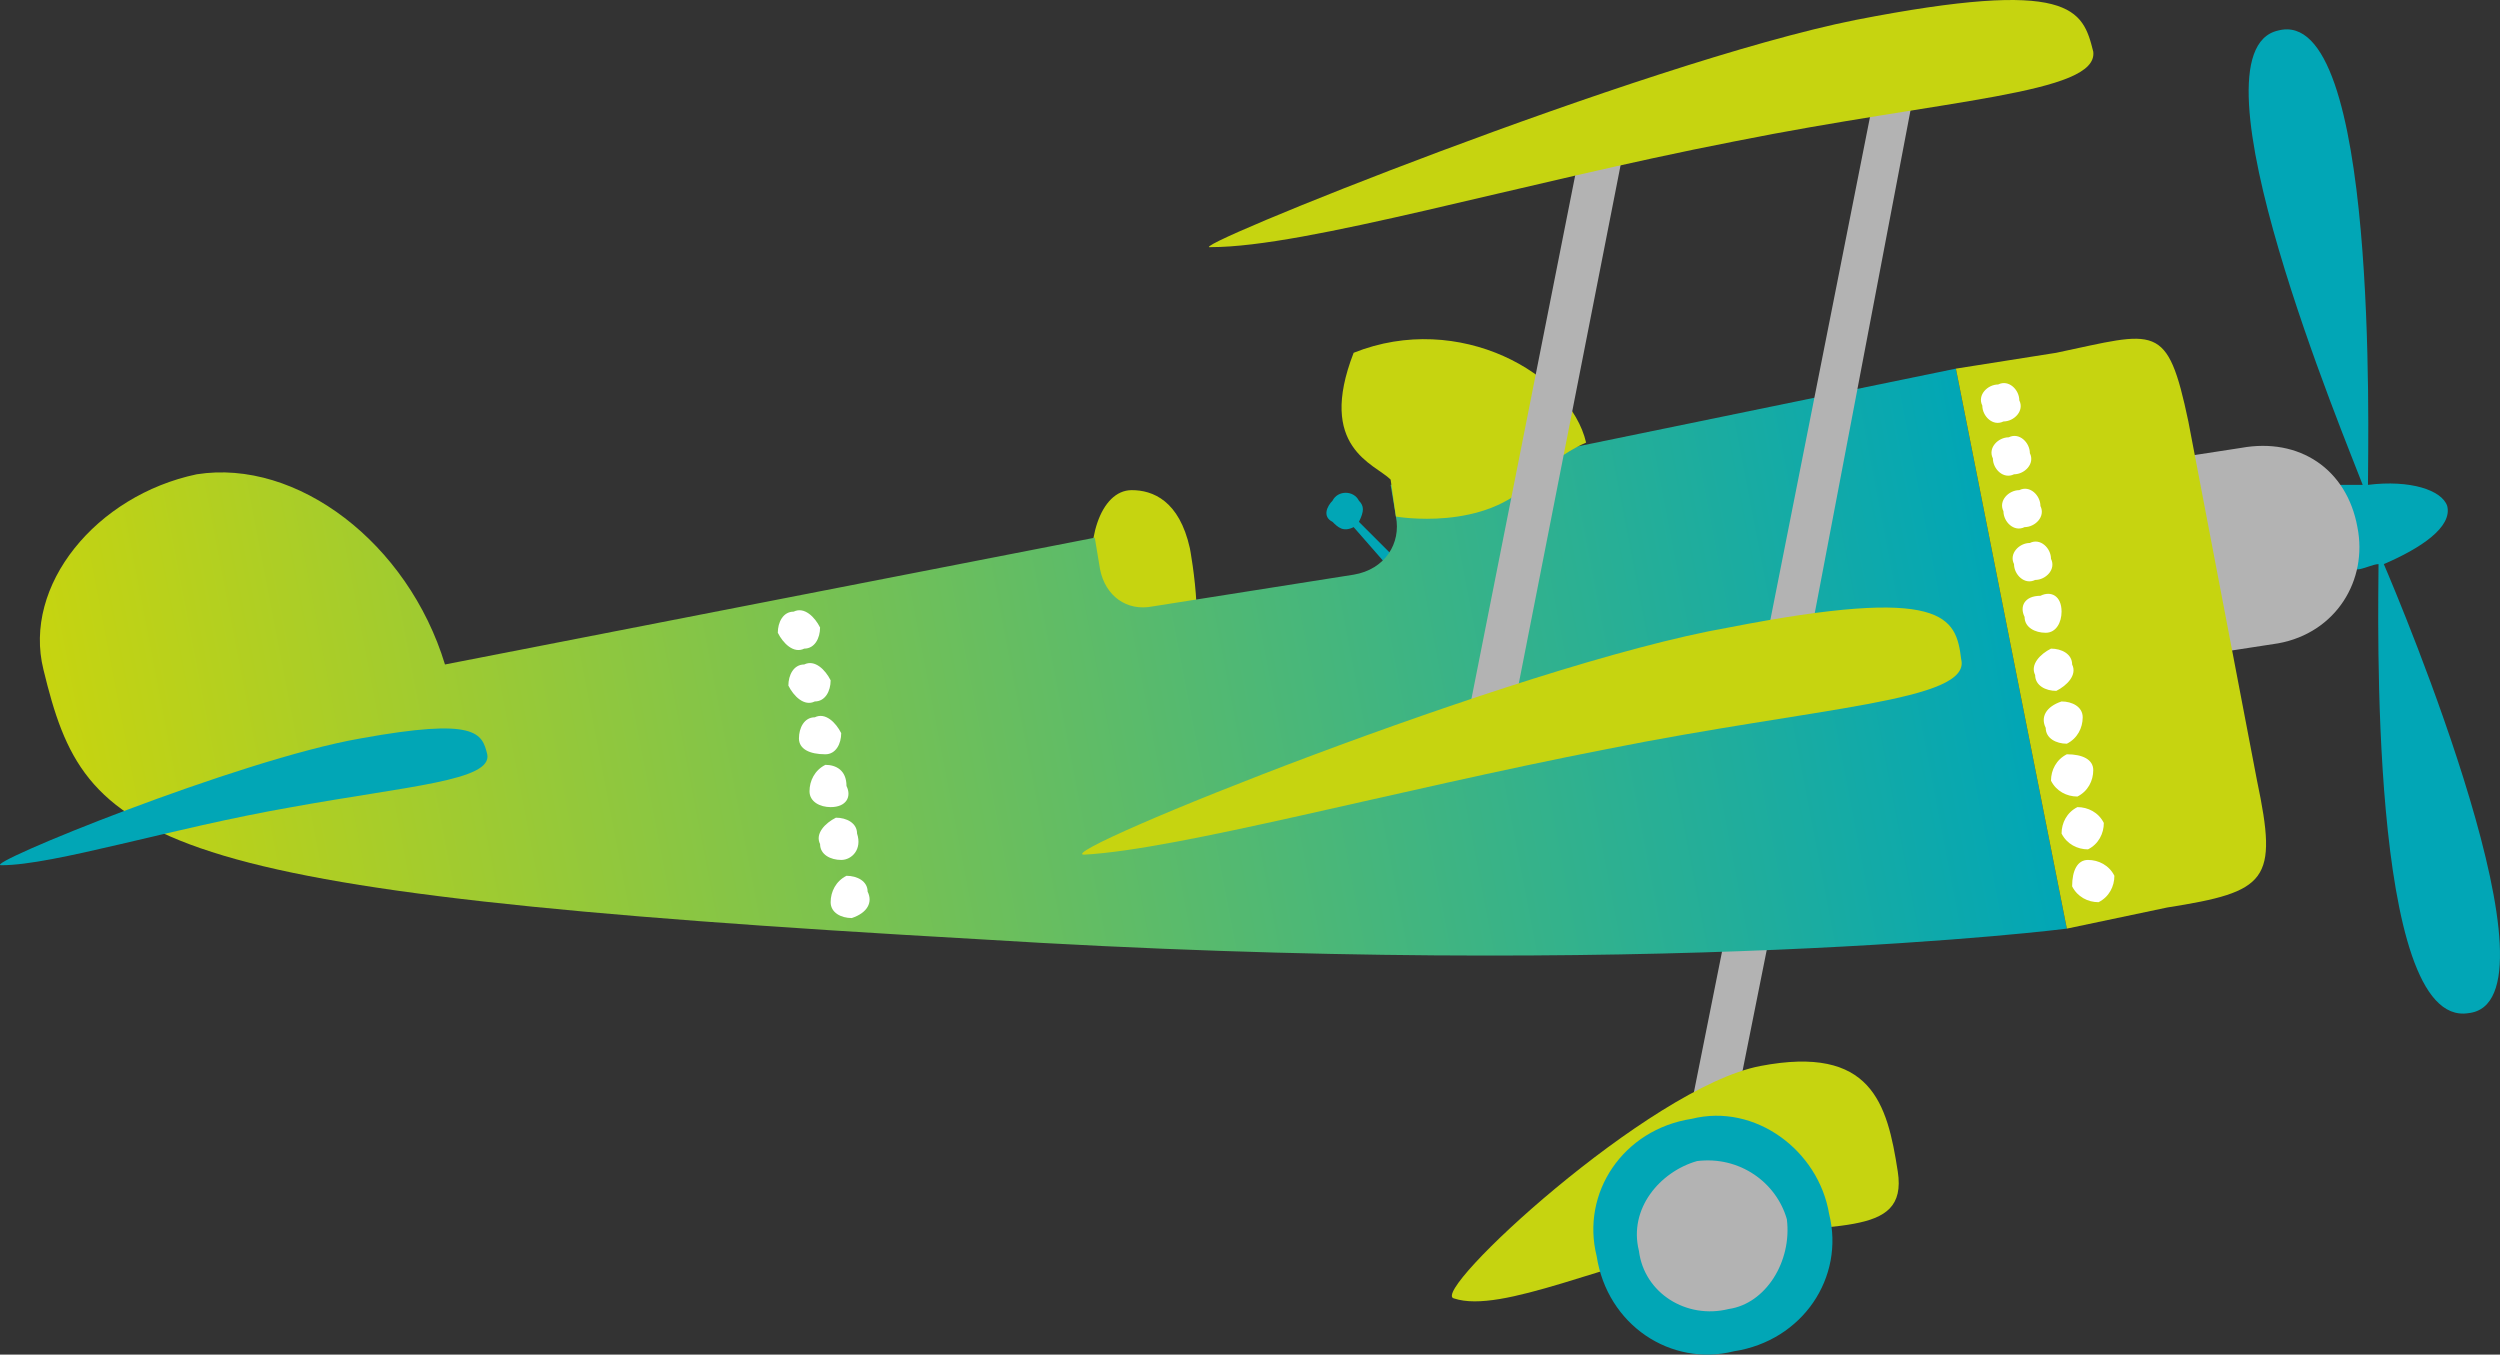 <?xml version="1.0" encoding="UTF-8" standalone="no"?>
<!-- Creator: CorelDRAW X7 -->

<svg
   xml:space="preserve"
   width="473.222"
   height="256.408"
   version="1.1"
   style="clip-rule:evenodd;fill-rule:evenodd;image-rendering:optimizeQuality;shape-rendering:geometricPrecision;text-rendering:geometricPrecision"
   viewBox="0 0 473.222 256.408"
   id="svg52"
   sodipodi:docname="flieger.svg"
   inkscape:version="1.1.2 (08b2f3d93c, 2022-04-05)"
   xmlns:inkscape="http://www.inkscape.org/namespaces/inkscape"
   xmlns:sodipodi="http://sodipodi.sourceforge.net/DTD/sodipodi-0.dtd"
   xmlns="http://www.w3.org/2000/svg"
   xmlns:svg="http://www.w3.org/2000/svg"><rect x="0" y="0" width="473.222" height="256.408" fill="#333333" stroke="none"/><sodipodi:namedview
     id="namedview54"
     pagecolor="#ffffff"
     bordercolor="#666666"
     borderopacity="1.0"
     inkscape:pageshadow="2"
     inkscape:pageopacity="0.0"
     inkscape:pagecheckerboard="0"
     showgrid="false"
     inkscape:zoom="1.19"
     inkscape:cx="246.21849"
     inkscape:cy="93.277311"
     inkscape:window-width="1600"
     inkscape:window-height="1171"
     inkscape:window-x="1753"
     inkscape:window-y="0"
     inkscape:window-maximized="1"
     inkscape:current-layer="Ebene_x0020_1" /><defs
     id="defs9"><style
       type="text/css"
       id="style2"><![CDATA[ .fil0 {fill:#01A6B6} .fil4 {fill:#01A6B6} .fil6 {fill:#B3B3B3} .fil2 {fill:#B3B3B3} .fil1 {fill:#C6D410} .fil5 {fill:white} .fil3 {fill:url(#id0)} ]]></style><linearGradient
       id="id0"
       gradientUnits="userSpaceOnUse"
       x1="406.992"
       y1="130.47"
       x2="47.421"
       y2="199.668"><stop
         offset="0"
         style="stop-opacity:1; stop-color:#01A6B6"
         id="stop4" /><stop
         offset="1"
         style="stop-opacity:1; stop-color:#C6D410"
         id="stop6" /></linearGradient></defs><g
     id="Ebene_x0020_1"
     inkscape:label="Ebene 1"
     inkscape:groupmode="layer"
     transform="translate(-29.769,-28.222)"><g
       id="_1969877648528"><path
         id="path22"
         class="fil0"
         d="m 282,127 c -2,-1 -1,-3 0,-4 1,-2 4,-2 5,0 1,1 1,2 0,4 l 15,15 -2,2 -14,-16 c -2,1 -3,0 -4,-1 z" /><g
         id="g14"><path
           id="path26"
           class="fil1"
           d="m 237,140 c -2,-9 1,-19 7,-19 4,0 9,2 11,11 0,0 4,21 -2,22 h -2 c -6,1 -13,-5 -14,-14 z m 0,0 z" /></g><polygon
         class="fil2"
         points="366,199 358,197 346,257 354,259 "
         id="polygon16" /><path
         class="fil3"
         d="m 67,118 c 19,-3 40,13 47,36 l 123,-24 1,6 c 1,5 5,8 10,7 l 38,-6 c 6,-1 9,-6 8,-11 l -1,-6 107,-22 21,106 c 0,0 -78,10 -206,2 C 56,197 46,188 38,155 34,139 48,122 67,118 m 0,0 z"
         id="path18"
         style="fill:url(#id0)" /><g
         id="g22"><path
           class="fil4"
           d="m 455,132 c -1,-5 7,-10 18,-12 1,0 3,0 4,0 -3,-8 -34,-82 -16,-86 19,-5 17,77 17,86 8,-1 14,1 15,4 1,4 -5,8 -12,11 3,7 35,83 16,85 -19,3 -17,-77 -17,-85 -1,0 -3,1 -4,1 -11,2 -20,0 -21,-4 z m 0,0 z"
           id="path20" /></g><path
         class="fil2"
         d="m 476,128 c 2,10 -4,20 -15,22 l -13,2 c -10,2 -20,-5 -22,-15 -2,-10 5,-20 15,-22 l 13,-2 c 11,-2 20,4 22,15 z"
         id="path24" /><path
         class="fil1"
         d="m 400,98 19,-3 c 19,-4 21,-6 25,13 l 13,68 c 4,19 2,21 -17,24 l -19,4 z"
         id="path27" /><path
         class="fil5"
         d="m 408,101 c 2,-1 4,1 4,3 1,2 -1,4 -3,4 -2,1 -4,-1 -4,-3 -1,-2 1,-4 3,-4 z m 2,10 c 2,-1 4,1 4,3 1,2 -1,4 -3,4 -2,1 -4,-1 -4,-3 -1,-2 1,-4 3,-4 z m 2,10 c 2,-1 4,1 4,3 1,2 -1,4 -3,4 -2,1 -4,-1 -4,-3 -1,-2 1,-4 3,-4 z m 2,10 c 2,-1 4,1 4,3 1,2 -1,4 -3,4 -2,1 -4,-1 -4,-3 -1,-2 1,-4 3,-4 z m 2,10 c 2,-1 4,0 4,3 0,2 -1,4 -3,4 -2,0 -4,-1 -4,-3 -1,-2 0,-4 3,-4 z m 2,10 c 2,0 4,1 4,3 1,2 -1,4 -3,5 -2,0 -4,-1 -4,-3 -1,-2 1,-4 3,-5 z m 2,10 c 2,0 4,1 4,3 0,2 -1,4 -3,5 -2,0 -4,-1 -4,-3 -1,-2 0,-4 3,-5 z m 1,10 c 3,0 5,1 5,3 0,2 -1,4 -3,5 -2,0 -4,-1 -5,-3 0,-2 1,-4 3,-5 z m 2,10 c 2,0 4,1 5,3 0,2 -1,4 -3,5 -2,0 -4,-1 -5,-3 0,-2 1,-4 3,-5 z m 2,10 c 2,0 4,1 5,3 0,2 -1,4 -3,5 -2,0 -4,-1 -5,-3 0,-3 1,-5 3,-5 z"
         id="path29" /><path
         class="fil5"
         d="m 180,144 c 2,-1 4,1 5,3 0,2 -1,4 -3,4 -2,1 -4,-1 -5,-3 0,-2 1,-4 3,-4 z m 2,10 c 2,-1 4,1 5,3 0,2 -1,4 -3,4 -2,1 -4,-1 -5,-3 0,-2 1,-4 3,-4 z m 2,10 c 2,-1 4,1 5,3 0,2 -1,4 -3,4 -3,0 -5,-1 -5,-3 0,-2 1,-4 3,-4 z m 2,9 c 2,0 4,1 4,4 1,2 0,4 -3,4 -2,0 -4,-1 -4,-3 0,-2 1,-4 3,-5 z m 2,10 c 2,0 4,1 4,3 1,3 -1,5 -3,5 -2,0 -4,-1 -4,-3 -1,-2 1,-4 3,-5 z m 2,11 c 2,0 4,1 4,3 1,2 0,4 -3,5 -2,0 -4,-1 -4,-3 0,-2 1,-4 3,-5 z"
         id="path31" /><path
         id="path114"
         class="fil1"
         d="m 293,119 c -3,-3 -14,-6 -7,-24 20,-8 41,4 44,17 0,0 -5,2 -10,7 -9,10 -26,7 -26,7 z" /><path
         class="fil4"
         d="m 30,192 c 10,0 32,-7 55,-11 22,-4 38,-5 37,-10 -1,-4 -2,-7 -24,-3 -23,4 -72,24 -68,24 z"
         id="path34" /><polygon
         class="fil2"
         points="392,46 385,44 364,150 372,151 "
         id="polygon36" /><polygon
         class="fil2"
         points="338,52 330,51 308,162 316,164 "
         id="polygon38" /><path
         class="fil1"
         d="m 363,230 c 21,-4 24,7 26,20 2,13 -13,9 -34,13 -21,4 -41,14 -50,11 -5,-1 37,-40 58,-44 z"
         id="path40" /><path
         class="fil1"
         d="m 357,147 c 41,-8 43,-2 44,6 2,8 -27,9 -67,17 -41,8 -81,19 -99,20 -7,0 82,-36 122,-43 z"
         id="path42" /><path
         class="fil1"
         d="m 381,32 c 41,-8 43,-2 45,6 1,8 -28,9 -68,17 -41,8 -81,20 -99,20 -7,1 82,-35 122,-43 z"
         id="path44" /><path
         class="fil4"
         d="m 332,266 c 2,13 14,21 26,18 13,-2 21,-14 18,-26 -2,-12 -14,-21 -26,-18 -13,2 -21,14 -18,26 z"
         id="path46" /><path
         class="fil6"
         d="m 340,265 c 1,8 9,13 17,11 7,-1 12,-9 11,-17 -2,-7 -9,-12 -17,-11 -7,2 -13,9 -11,17 z"
         id="path48" /></g></g></svg>
